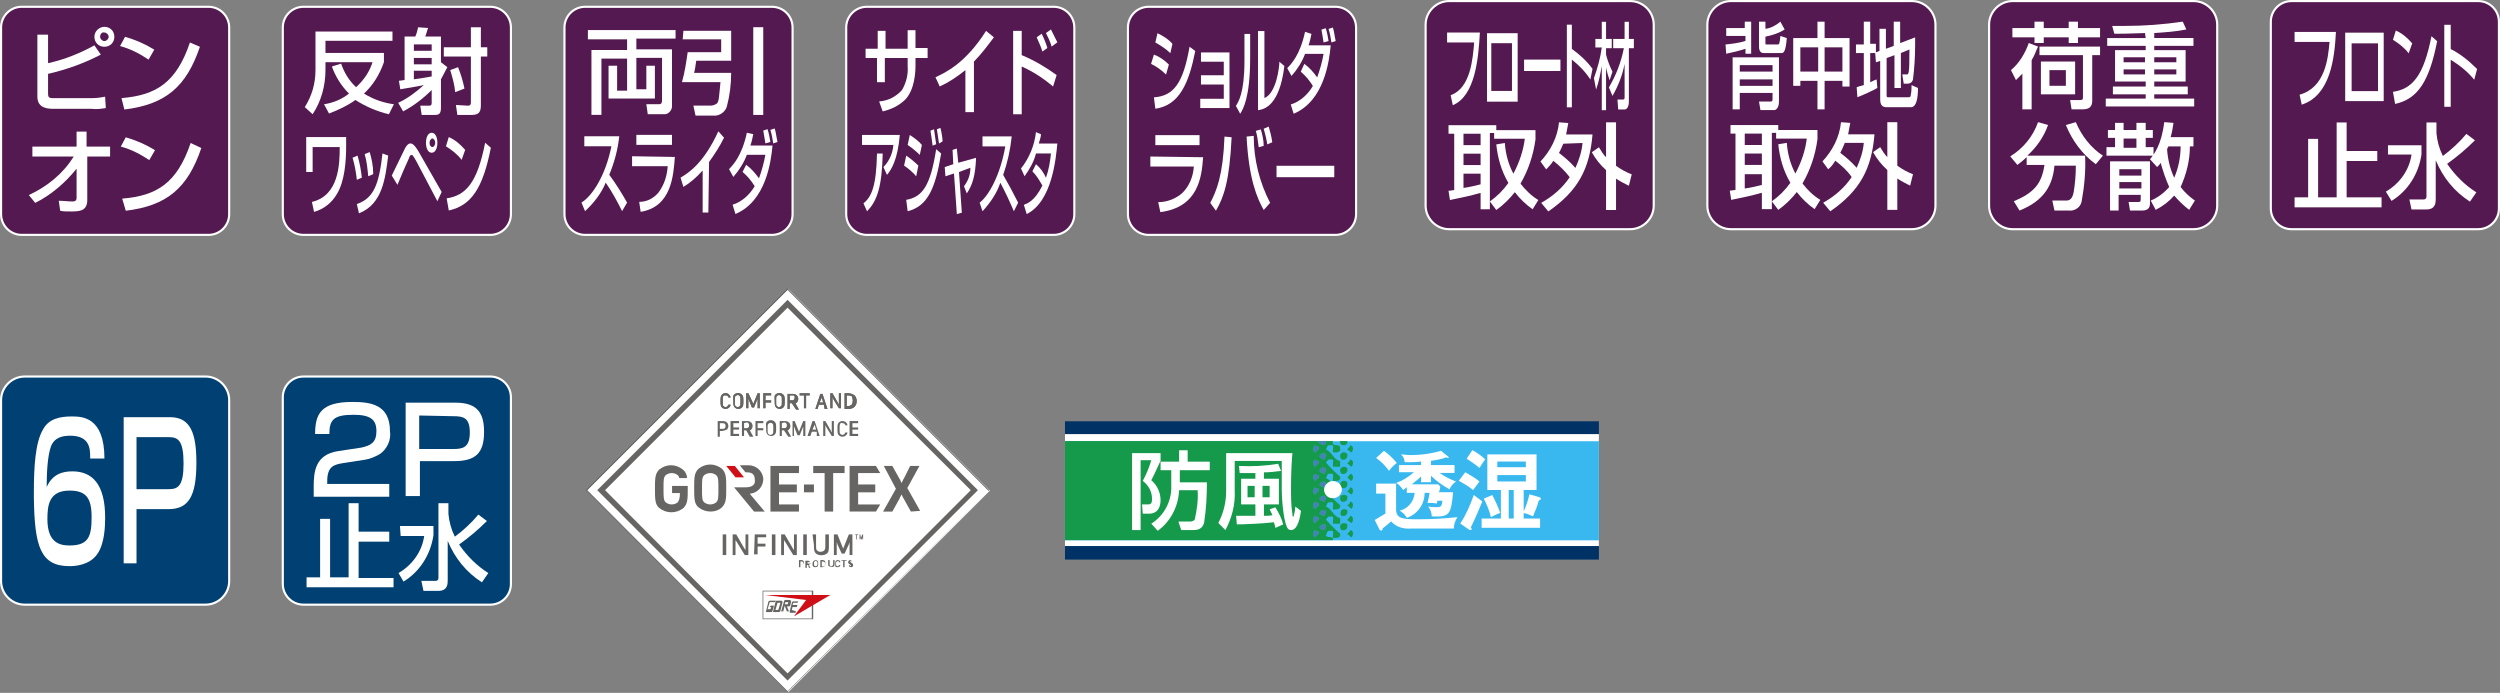 <?xml version="1.0" encoding="utf-8"?>
<!-- Generator: Adobe Illustrator 26.0.2, SVG Export Plug-In . SVG Version: 6.00 Build 0)  -->
<svg version="1.1" id="レイヤー_1" xmlns="http://www.w3.org/2000/svg" xmlns:xlink="http://www.w3.org/1999/xlink" x="0px"
	 y="0px" viewBox="0 0 350.7 97.2" style="enable-background:new 0 0 350.7 97.2;" xml:space="preserve">
<rect x="0" y="0" width="350.7" height="97.2" fill="#808080" stroke="none"/>
<style type="text/css">
	.st0{fill:#541951;stroke:#FFFFFF;stroke-width:0.3;}
	.st1{fill:#FFFFFF;}
	.st2{clip-path:url(#SVGID_00000169517046007360014880000015901770224214999987_);}
	.st3{fill:#666563;}
	.st4{fill:#D00E15;}
	.st5{fill:#004072;stroke:#FFFFFF;stroke-width:0.3;}
	.st6{fill:#003265;}
	.st7{fill:#38B8EF;}
	.st8{fill-rule:evenodd;clip-rule:evenodd;fill:#4980BA;}
	.st9{fill-rule:evenodd;clip-rule:evenodd;fill:#159A4B;}
</style>
<g id="グループ_2763" transform="translate(-99.85 -5129.827)">
	<g id="グループ_1999" transform="translate(-1383.552 4534.198)">
		<g id="グループ_2026" transform="translate(1483.552 595.779)">
			<g id="グループ_2001" transform="translate(0 0.801)">
				<path id="パス_502" class="st0" d="M32,29.1c0,1.6-1.3,2.9-2.9,2.9H2.9C1.3,32,0,30.7,0,29.1V2.9C0,1.3,1.3,0,2.9,0h26.2
					C30.7,0,32,1.3,32,2.9V29.1z"/>
				<g id="グループ_2000" transform="translate(3.893 2.811)">
					<g id="グループ_1999-2">
						<path id="パス_503" class="st1" d="M2.7,1.1v4C5,4.6,7.2,3.7,9.2,2.6l0.9,1.3C7.8,5.1,5.3,6,2.7,6.6v2.8
							c0,0.4,0.1,0.6,0.6,0.6H9c0.6,0,1.2-0.1,1.7-0.2l0.1,1.6c-0.7,0.1-1.3,0.2-2,0.1H3.5c-0.7,0-2.3,0-2.3-1.7V1.1L2.7,1.1z
							 M12,1.4c0,0.8-0.6,1.4-1.4,1.4c-0.8,0-1.4-0.6-1.4-1.4S9.9,0,10.6,0c0,0,0,0,0,0C11.4,0,12,0.6,12,1.4C12,1.3,12,1.4,12,1.4
							L12,1.4z M10,1.4C10,1.7,10.3,2,10.6,2c0,0,0,0,0,0c0.3,0,0.6-0.3,0.6-0.6c0,0,0,0,0,0c0-0.3-0.3-0.6-0.6-0.6
							C10.3,0.7,10,1,10,1.4L10,1.4z"/>
						<path id="パス_504" class="st1" d="M16.8,4.6c-1.2-0.8-2.5-1.5-4-1.9l0.7-1.3c1.4,0.4,2.8,1,4.1,1.8L16.8,4.6z M13,10
							c4.9-0.4,7.7-2.2,9.6-7.8L24,2.8c-1.9,5.6-4.8,8.1-10.6,8.8L13,10z"/>
						<path id="パス_505" class="st1" d="M0,23.6c2.6-1.2,4.8-3,6.3-5.4H0.5v-1.4h6.2v-2.1h1.4v2.1h3.3v1.4H8.2v6.1
							c0,1.6-1.2,1.6-2.3,1.6c-0.7,0-1.1,0-1.5-0.1l-0.2-1.4c0.6,0,1.3,0.1,1.9,0.1c0.2,0,0.6,0,0.6-0.5v-4.1
							c-1.6,2-3.6,3.7-5.8,4.8L0,23.6z"/>
						<path id="パス_506" class="st1" d="M16.9,18.7c-1.2-0.8-2.5-1.5-4-1.9l0.7-1.3c1.4,0.4,2.8,1,4.1,1.8L16.9,18.7z M13.1,24.1
							c4.9-0.4,7.7-2.2,9.6-7.8l1.5,0.7c-1.9,5.6-4.8,8.1-10.6,8.8L13.1,24.1z"/>
					</g>
				</g>
			</g>
			<g id="グループ_2004" transform="translate(39.522 0.801)">
				<path id="パス_507" class="st0" d="M32,29.1c0,1.6-1.3,2.9-2.9,2.9H2.9C1.3,32,0,30.7,0,29.1V2.9C0,1.3,1.3,0,2.9,0h26.2
					C30.7,0,32,1.3,32,2.9V29.1z"/>
				<g id="グループ_2003" transform="translate(3.084 2.875)">
					<g id="グループ_2002">
						<path id="パス_508" class="st1" d="M5.1,5.1c0.4,1.2,1.1,2.4,2.1,3.3c1.1-1,1.9-2.2,2.3-3.5H2.9V6c0,2.2-0.6,4.4-1.8,6.2
							L0,11.2C1,9.6,1.5,7.9,1.5,6V0.6h10.8v1.3H2.9v1.7h8.2v1.3c-0.6,1.7-1.5,3.2-2.8,4.4c1.3,0.8,2.7,1.3,4.2,1.5l-0.7,1.4
							c-1.7-0.4-3.3-1.1-4.7-2C6,11,4.7,11.6,3.4,12.1l-0.7-1.3c1.3-0.2,2.5-0.7,3.5-1.5C5.1,8.2,4.3,6.9,3.8,5.5L5.1,5.1z"/>
						<path id="パス_509" class="st1" d="M13.1,10.6c1.3-0.6,2.5-1.5,3.6-2.5c-0.3,0.1-1.6,0.3-3.3,0.6l-0.2-1.2
							c0.3,0,0.6-0.1,0.8-0.1V1.3h1.5c0.2-0.4,0.3-0.9,0.4-1.3l1.4,0.1c-0.2,0.5-0.2,0.7-0.4,1.2h2.2v3.6L20,5.6
							c-0.3,0.6-0.6,1.1-0.9,1.7v4c0,1-0.4,1-1.1,1h-1.6L16.2,11h1.2c0.2,0,0.4,0,0.4-0.4V8.8c-1.2,1.2-2.5,2.2-4,3L13.1,10.6z
							 M15.3,2.4v0.9h2.5V2.4H15.3z M15.3,4.3v0.9h2.5V4.3L15.3,4.3z M17.8,6.1h-2.5v1.2c0.8-0.1,1.4-0.2,2.5-0.4V6.1z M23.3,0h1.4
							v2.8h0.9v1.3h-0.9V11c0,1.2-0.6,1.3-1.5,1.3h-1.8l-0.2-1.4l1.7,0.1c0.4,0,0.4-0.3,0.4-0.5V4.1h-3.8V2.8h3.8L23.3,0z M21.5,5.6
							c0.4,1,0.7,2,0.9,3l-1.3,0.5C21,8,20.7,7,20.4,6L21.5,5.6z"/>
						<path id="パス_510" class="st1" d="M5.8,15.4l0,1.3c0,2.1-0.2,4.9-1.3,6.7c-0.7,1.2-1.8,2.1-3.2,2.5L1,24.5
							c3.8-0.9,3.9-5.3,3.9-7.7H1.1v3.5H0.2v-4.9L5.8,15.4z"/>
						<path id="パス_511" class="st1" d="M7.3,21.4c-0.1-1-0.3-2.1-0.6-3.1L7.4,18c0.3,1,0.5,2.1,0.6,3.1L7.3,21.4z M7.3,24.8
							c2.3-0.8,3.1-2.6,3.6-7.1l0.8,0.3c-0.4,3.2-0.8,6.8-4.1,8.1L7.3,24.8z M8.9,20.9c-0.1-1-0.2-2.1-0.5-3.1l0.7-0.3
							c0.3,1,0.5,2,0.5,3.1L8.9,20.9z"/>
						<path id="パス_512" class="st1" d="M12.2,20.8c1.6-3.3,1.8-3.7,1.9-3.9c0.2-0.3,0.4-0.6,0.7-0.6c0.2,0,0.5,0,1.2,1.2
							l3.2,5.6l-0.6,1.3l-3-5.7c-0.1-0.1-0.4-0.8-0.6-0.8c-0.2,0-0.3,0.2-0.4,0.5c-0.2,0.4-1.2,2.7-1.6,3.7L12.2,20.8z M18.6,16.2
							c0,0.8-0.3,1.4-0.8,1.4s-0.8-0.6-0.8-1.4c0-0.8,0.3-1.4,0.8-1.4S18.6,15.4,18.6,16.2L18.6,16.2z M17.5,16.2
							c0,0.4,0.2,0.6,0.4,0.6s0.4-0.3,0.4-0.6c0-0.3-0.2-0.6-0.4-0.6S17.5,15.9,17.5,16.2L17.5,16.2z"/>
						<path id="パス_513" class="st1" d="M22,18.6c-0.6-0.8-1.4-1.4-2.2-1.9l0.4-1.3c0.9,0.4,1.6,1,2.3,1.8L22,18.6z M19.9,24
							c2.7-0.4,4.3-2.2,5.4-7.8l0.8,0.7c-1.1,5.6-2.7,8.1-5.9,8.8L19.9,24z"/>
					</g>
				</g>
			</g>
			<g id="グループ_2007" transform="translate(79.033 0.801)">
				<path id="パス_514" class="st0" d="M32,29.1c0,1.6-1.3,2.9-2.9,2.9H2.9C1.3,32,0,30.7,0,29.1V2.9C0,1.3,1.3,0,2.9,0h26.2
					C30.7,0,32,1.3,32,2.9V29.1z"/>
				<g id="グループ_2006" transform="translate(2.385 2.867)">
					<g id="グループ_2005">
						<path id="パス_515" class="st1" d="M0.9,0.4h12.3v1.2H7.7v1.5h5v8c0,0.5-0.4,1-0.9,1.1c-0.1,0-0.1,0-0.2,0H9.3l-0.2-1.4h1.8
							c0.3,0,0.4-0.2,0.4-0.5v-6H7.7v4.4h1.4V5.4h1.2V10H3.8V5.4h1.2v3.5h1.4V4.4H2.8v7.9H1.4V3.2h5V1.7H0.9L0.9,0.4z"/>
						<path id="パス_516" class="st1" d="M14.3,0.5H21v4.2h-4.9c-0.1,0.7-0.2,1.4-0.3,1.7H21c0,1.6-0.2,3.2-0.6,4.7
							c-0.2,0.8-1.1,1.4-1.9,1.3H16l-0.3-1.4h2.4c0.3,0,0.6-0.1,0.9-0.3c0.3-0.3,0.3-1,0.5-3h-5.4c0.4-1.4,0.6-2.8,0.8-4.2h4.7V1.7
							h-5.4L14.3,0.5z M24.1,0h1.4v12.3h-1.4V0z"/>
						<path id="パス_517" class="st1" d="M0,24.6c1.6-1,3.4-3.9,4.2-7.9H0.4v-1.4h4.9c-0.2,1.9-0.7,3.7-1.4,5.4
							c0.9,1.2,1.7,2.5,2.5,3.9l-0.7,1.2c-0.7-1.4-1.4-2.7-2.3-4c-0.6,1.5-1.7,2.9-2.9,4L0,24.6z"/>
						<path id="パス_518" class="st1" d="M13.1,18.2c-0.2,2.7-0.5,7-4.8,7.7l-0.2-1.4c1.1,0,2-0.5,2.7-1.3
							c0.8-1.1,1.2-2.3,1.3-3.7h-5v-1.4L13.1,18.2z M12.7,15.1v1.4h-5v-1.4L12.7,15.1z"/>
						<path id="パス_519" class="st1" d="M17.8,26H17v-5.9c-0.8,0.9-1.7,1.7-2.7,2.3l-0.4-1.3c1-0.6,3.2-1.9,5.3-6.5l0.8,0.9
							c-0.6,1.2-1.3,2.3-2.1,3.4L17.8,26z"/>
						<path id="パス_520" class="st1" d="M23.1,19.3c0.7,0.5,1.3,1.2,1.8,1.9c0.4-1.1,0.7-2.2,0.9-3.3h-2.6
							c-0.4,1.1-1.1,2.2-1.9,3.1l-0.6-1.1c0.5-0.5,1.8-1.8,2.5-5.1l0.9,0.2c-0.1,0.5-0.2,1-0.4,1.6h3.1c-0.2,2.2-0.9,7.8-5.2,9.6
							l-0.4-1.3c1.3-0.4,2.4-1.4,3.1-2.6c-0.5-0.8-1-1.4-1.7-2L23.1,19.3z M25.8,16.3c-0.1-0.5-0.1-0.8-0.3-1.8l0.6-0.2
							c0.2,0.6,0.3,1.2,0.4,1.8L25.8,16.3z M26.9,16.3c-0.1-0.6-0.2-1.3-0.4-1.9l0.6-0.2c0.2,0.6,0.2,1,0.4,1.9L26.9,16.3z"/>
					</g>
				</g>
			</g>
			<g id="グループ_2010" transform="translate(318.399 0)">
				<path id="パス_521" class="st0" d="M32,29.1c0,1.6-1.3,2.9-2.9,2.9H2.9C1.3,32,0,30.7,0,29.1V2.9C0,1.3,1.3,0,2.9,0h26.2
					C30.7,0,32,1.3,32,2.9L32,29.1z"/>
				<g id="グループ_2009" transform="translate(3.336 3.332)">
					<g id="グループ_2008">
						<path id="パス_522" class="st1" d="M5.8,1C5.6,4.8,5,9.9,1,11.2L0.7,9.8c3.6-1,4-5.1,4.2-7.4H0V1L5.8,1z"/>
						<path id="パス_523" class="st1" d="M12.5,1.1v9.6H7.1V1.1L12.5,1.1z M11.6,2.6H8v6.7h3.7V2.6z"/>
						<path id="パス_524" class="st1" d="M16,4c-0.6-0.8-1.4-1.4-2.2-1.9l0.4-1.3c0.9,0.4,1.6,1,2.3,1.8L16,4z M13.8,9.4
							c2.7-0.4,4.3-2.2,5.4-7.8L20,2.3c-1.1,5.6-2.7,8.1-5.9,8.8L13.8,9.4z"/>
						<path id="パス_525" class="st1" d="M21.9,0v3.4c1.4,0.7,2.6,1.7,3.7,2.8l-0.4,1.5c-0.9-1.1-2-2-3.3-2.8v6.6H21V0H21.9z"/>
						<path id="パス_526" class="st1" d="M7.3,13.7v4h4.3v1.4H7.3v5.1h4.9v1.4H0v-1.4h1.9V16h1.4v8.2h2.6V13.7H7.3z"/>
						<path id="パス_527" class="st1" d="M13.1,16.9h4.7v1.3c-0.4,2.7-1.9,5.1-4.2,6.5l-0.8-1.3c1.9-1.1,3.3-3,3.6-5.2h-3.3
							L13.1,16.9z M19.9,15.2c0.1,1.1,0.4,2.2,0.9,3.2c1.2-0.9,2.3-1.9,3.3-3.1l1.2,0.9c-1.2,1.2-2.5,2.3-3.9,3.3
							c1.1,1.6,2.5,3,4.1,4l-0.9,1.3c-2.2-1.4-3.8-3.4-4.8-5.8v5.4c0,0.5,0,1.5-1.3,1.5h-2.1l-0.3-1.4h2c0.2,0,0.4-0.1,0.4-0.4V13.7
							h1.4L19.9,15.2z"/>
					</g>
				</g>
			</g>
			<g id="グループ_2013" transform="translate(118.556 0.801)">
				<path id="パス_528" class="st0" d="M32,29.1c0,1.6-1.3,2.9-2.9,2.9H2.9C1.3,32,0,30.7,0,29.1V2.9C0,1.3,1.3,0,2.9,0h26.2
					C30.7,0,32,1.3,32,2.9V29.1z"/>
				<g id="グループ_2012" transform="translate(2.219 3.182)">
					<g id="グループ_2011">
						<path id="パス_529" class="st1" d="M6.4,0.1h1.1v2.5h1.7V4H7.5v1.1c0,0.8-0.1,3.3-1.4,4.7c-0.9,0.9-2,1.4-3.2,1.7l-0.5-1.4
							C3.7,10,4.8,9.4,5.6,8.5c0.6-1,0.9-2.2,0.8-3.4V4H3.2v3.4H2.1V4H0.5V2.7h1.7V0.2h1.1v2.5h3.1V0.1z"/>
						<path id="パス_530" class="st1" d="M15.7,11.6h-1.2V5.7c-1.1,0.9-2.3,1.7-3.6,2.3l-0.6-1.3c1.3-0.6,4.2-1.9,7.1-6.5l1.1,0.9
							c-0.9,1.2-1.8,2.4-2.8,3.4L15.7,11.6z"/>
						<path id="パス_531" class="st1" d="M22.4,0.2v3.4c1.7,0.7,3.4,1.7,4.9,2.8l-0.5,1.6c-1.3-1.1-2.8-2.1-4.4-2.8v6.7h-1.2V0.2
							H22.4z M25.3,3.1c-0.2-0.7-0.5-1.3-0.8-2l0.7-0.5c0.3,0.6,0.6,1.3,0.8,2L25.3,3.1z M26.6,2.4c-0.2-0.7-0.5-1.3-0.8-1.9L26.5,0
							c0.3,0.6,0.6,1.2,0.9,1.8L26.6,2.4z"/>
						<path id="パス_532" class="st1" d="M5.3,14.8c-0.3,3.5-1.2,4.9-1.8,5.6L3,19.3c0.8-0.8,1.3-1.9,1.4-3.1H0v-1.4L5.3,14.8z
							 M0.2,24.4c1.1-0.9,1.8-2.3,1.9-7l0.8,0c-0.1,4.7-0.8,6.7-2.2,8.1L0.2,24.4z"/>
						<path id="パス_533" class="st1" d="M7.6,20.6c-0.5-0.6-1.1-1.1-1.7-1.5l0.3-1.4c0.6,0.4,1.2,0.9,1.7,1.4L7.6,20.6z
							 M6.2,23.9c2.3-0.4,3.4-2,4.2-7.1l0.7,0.6c-0.8,4.9-1.9,7.4-4.7,8.1L6.2,23.9z M8.1,17.6c-0.5-0.5-1.1-1-1.7-1.4l0.3-1.4
							c0.6,0.4,1.2,0.8,1.7,1.4L8.1,17.6z M9.9,16.3c-0.1-0.9-0.2-1.4-0.3-2.1l0.5-0.2c0.1,0.7,0.2,1.4,0.3,2.1L9.9,16.3z M10.8,16
							c-0.1-0.7-0.2-1.3-0.3-2l0.5-0.2c0.2,0.8,0.3,1.6,0.3,1.9L10.8,16z"/>
						<path id="パス_534" class="st1" d="M12.7,16.9l0.6-0.2l0.2,2L16,18c-0.1,2.5-0.5,3.8-1.3,5L14.3,22c0.6-0.8,0.9-1.6,0.9-2.6
							L13.6,20l0.4,5.7l-0.7,0.2l-0.4-5.7l-1.2,0.4l-0.1-1.3l1.2-0.4L12.7,16.9z"/>
						<path id="パス_535" class="st1" d="M16.5,24.3c1.3-1,2.9-3.9,3.6-7.9h-3.2V15H21c-0.2,1.9-0.6,3.7-1.2,5.4
							c0.7,1.2,1.4,2.5,2.1,3.9l-0.6,1.2c-0.6-1.4-1.2-2.7-1.9-4c-0.5,1.5-1.4,2.8-2.5,4L16.5,24.3z"/>
						<path id="パス_536" class="st1" d="M24.4,18.9c0.6,0.5,1.1,1.2,1.4,1.9c0.4-1.1,0.6-2.3,0.7-3.4h-2.1
							c-0.3,1.2-0.9,2.2-1.6,3.2l-0.5-1.1c1.2-1.5,1.9-3.3,2.1-5.1l0.7,0.3C25.1,15,25,15.3,24.8,16h2.6c-0.2,2-0.7,8.1-4.3,9.9
							l-0.4-1.3c0.5-0.2,1.5-0.5,2.6-2.7c-0.4-0.7-0.8-1.4-1.4-2L24.4,18.9z"/>
					</g>
				</g>
			</g>
			<g id="グループ_2016" transform="translate(158.079 0.801)">
				<path id="パス_537" class="st0" d="M32,29.1c0,1.6-1.3,2.9-2.9,2.9H2.9C1.3,32,0,30.7,0,29.1V2.9C0,1.3,1.3,0,2.9,0h26.2
					C30.7,0,32,1.3,32,2.9V29.1z"/>
				<g id="グループ_2015" transform="translate(3.143 2.906)">
					<g id="グループ_2014">
						<path id="パス_538" class="st1" d="M2.2,6.6C1.6,6,0.9,5.5,0.1,5.1l0.4-1.3c0.8,0.3,1.5,0.8,2.1,1.4L2.2,6.6z M0.5,9.8
							c2.8-0.2,4.1-2,5-7.1l0.8,0.6c-0.9,4.5-2.2,7.6-5.6,8.1L0.5,9.8z M2.8,3.6C2.2,3,1.4,2.5,0.7,2.1L1,0.8
							c0.8,0.4,1.5,0.8,2.1,1.5L2.8,3.6z"/>
						<path id="パス_539" class="st1" d="M11.1,3.5v7.8H7V10h3.3V8H7.1V6.7h3.2V4.8H7.1V3.5L11.1,3.5z"/>
						<path id="パス_540" class="st1" d="M14,4.3c0,5.5-1,7.2-1.4,7.8l-0.6-1.1c0.3-0.5,1.2-1.7,1.2-6.3V0.9H14L14,4.3z M16,9.9
							c1.7-0.7,2.1-4.4,2.1-5.1l0.7,0.6c-0.7,5.8-3,6.1-3.7,6.2V0.5H16L16,9.9z"/>
						<path id="パス_541" class="st1" d="M21.6,5.1c0.7,0.5,1.3,1.2,1.8,1.9c0.4-1.1,0.7-2.2,0.9-3.3h-2.6
							c-0.4,1.1-1.1,2.2-1.9,3.1l-0.6-1.1c0.5-0.5,1.8-1.8,2.5-5.1l0.9,0.3c-0.1,0.5-0.2,1-0.4,1.6h3.1c-0.2,2.2-0.9,7.8-5.2,9.6
							l-0.4-1.3c1.3-0.4,2.4-1.4,3.1-2.6c-0.5-0.8-1-1.4-1.7-2L21.6,5.1z M24.3,2.1c-0.1-0.5-0.1-0.8-0.3-1.8l0.6-0.2
							c0.2,0.6,0.3,1.2,0.4,1.8L24.3,2.1z M25.4,2.1c-0.1-0.6-0.2-1.3-0.4-1.9L25.6,0c0.2,0.6,0.2,1,0.4,1.9L25.4,2.1z"/>
						<path id="パス_542" class="st1" d="M7.4,18.2c-0.2,2.7-0.6,7-6,7.7l-0.3-1.4c1.3,0,2.5-0.5,3.4-1.3c1-1,1.5-2.3,1.6-3.7H0
							v-1.4L7.4,18.2z M6.9,15.1v1.4H0.7v-1.4H6.9z"/>
						<path id="パス_543" class="st1" d="M8.4,24.6c0.9-1.7,1.8-3.9,2-9.3l1,0.1c-0.3,6.2-1.1,8.4-2.2,10.3L8.4,24.6z M14.5,15.2
							c0,3.3,0.8,6.5,2.3,9.4l-0.9,1c-0.9-1.6-2.1-4.3-2.4-10.3L14.5,15.2z M15.2,16.8c-0.1-0.8-0.2-1.6-0.4-2.3l0.7-0.2
							c0.2,0.7,0.4,1.5,0.4,2.3L15.2,16.8z M16.4,16.4c-0.1-0.7-0.3-1.5-0.5-2.2l0.7-0.3c0.2,0.7,0.4,1.4,0.5,2.2L16.4,16.4z"/>
						<path id="パス_544" class="st1" d="M25.8,19.4V21h-8.1v-1.6H25.8z"/>
					</g>
				</g>
			</g>
			<g id="グループ_2019" transform="translate(199.835)">
				<path id="長方形_201" class="st0" d="M3.3,0h25.4C30.5,0,32,1.5,32,3.3c0,0,0,0,0,0v25.4c0,1.8-1.5,3.3-3.3,3.3l0,0H3.3
					C1.5,32,0,30.5,0,28.7c0,0,0,0,0,0V3.3C0,1.5,1.5,0,3.3,0z"/>
				<g id="グループ_2018" transform="translate(3.013 2.909)">
					<g id="グループ_2017">
						<path id="パス_545" class="st1" d="M4.6,1.5c-0.2,3.8-0.7,8.9-3.8,10.2l-0.3-1.4c2.8-1,3.1-5.1,3.3-7.4H0V1.5H4.6z"/>
						<path id="パス_546" class="st1" d="M9.9,1.6v9.6H5.6V1.6H9.9z M9.1,3H6.2v6.7h2.9V3z"/>
						<path id="パス_547" class="st1" d="M15.9,5.3v1.6h-5.1V5.3H15.9z"/>
						<path id="パス_548" class="st1" d="M17.5,0.4v3.4c1.1,0.8,2.1,1.7,2.9,2.8l-0.3,1.5c-0.7-1.1-1.6-2-2.6-2.8V12h-0.7V0.4
							H17.5z"/>
						<path id="パス_549" class="st1" d="M20.6,7.9c0.5-1.4,0.9-2.8,1.1-4.3h-0.9V2.4h0.9V0h0.6v2.4h0.8v1.3h-0.8v0.9
							c0.2,0.8,0.5,1.6,0.9,2.4l-0.4,1.2c-0.2-0.6-0.4-1.2-0.5-1.8v6h-0.6V6.2c-0.2,1.1-0.4,2.2-0.8,3.3L20.6,7.9z M22.7,9.2
							c1-1.7,1.7-3.5,2.1-5.5h-1.5V2.4h1.6V0h0.6v2.4h0.7v1.3h-0.7v7.5c0,0.9-0.4,1.1-0.6,1.1h-0.9l-0.1-1.4h0.8
							c0.2,0,0.2-0.1,0.2-0.5V5.9c-0.3,1.6-0.9,3.1-1.7,4.5L22.7,9.2z"/>
						<path id="パス_550" class="st1" d="M8.1,17c0.1,1.5,0.5,3,1.2,4.3c0.8-1.5,1.4-3.2,1.6-4.9H6.6v-0.8H6v10.7H4.7V24
							c-1.4,0.4-2.8,0.7-4.3,1l-0.2-1.3c0.3,0,0.6-0.1,0.8-0.1v-7.9H0.2v-1.2h6.7v0.7h5.5v1.3c-0.3,2.2-1,4.3-2.1,6.2
							c0.7,0.9,1.5,1.7,2.5,2.3l-0.8,1.3c-1-0.7-1.8-1.5-2.5-2.4c-0.7,0.9-1.6,1.8-2.6,2.5L6,25.2c1-0.7,1.9-1.6,2.6-2.6
							c-1-1.7-1.5-3.5-1.7-5.4L8.1,17z M2.3,15.7v1.6h2.4v-1.6H2.3z M2.3,18.5v1.6h2.4v-1.6H2.3z M4.7,21.3H2.3v2
							c0.8-0.1,1.6-0.3,2.4-0.5V21.3z"/>
						<path id="パス_551" class="st1" d="M13.1,19.6c1.4-1.5,2.4-3.4,2.6-5.5l1.3,0.1c-0.1,0.5-0.2,1-0.3,1.6h3.7
							c-0.4,4.8-2,7.9-6.2,10.8l-1-1.2c1.6-0.9,3-2.1,4-3.6c-0.6-0.8-1.4-1.6-2.3-2.3c-0.3,0.5-0.7,0.9-1,1.2L13.1,19.6z M16.3,17.1
							c-0.2,0.5-0.4,0.9-0.6,1.3c0.8,0.6,1.6,1.3,2.3,2.1c0.5-1.1,0.9-2.3,1-3.5L16.3,17.1z M21.3,17.6c0.3,0.5,0.6,1,1,1.4v-4.9
							h1.4v6.1c0.7,0.5,1.4,0.9,2.2,1.2L25.5,23c-0.6-0.3-1.2-0.6-1.8-1v4.4h-1.4v-5.6c-0.8-0.7-1.5-1.6-2-2.5L21.3,17.6z"/>
					</g>
				</g>
			</g>
			<g id="グループ_2022" transform="translate(239.356)">
				<path id="長方形_202" class="st0" d="M3.3,0h25.4C30.5,0,32,1.5,32,3.3c0,0,0,0,0,0v25.4c0,1.8-1.5,3.3-3.3,3.3l0,0H3.3
					C1.5,32,0,30.5,0,28.7c0,0,0,0,0,0V3.3C0,1.5,1.5,0,3.3,0z"/>
				<g id="グループ_2021" transform="translate(2.548 2.891)">
					<g id="グループ_2020">
						<path id="パス_552" class="st1" d="M0.1,0.9h2.6V0h0.9v4.5H2.8V3.8C1.9,4.1,1,4.3,0.1,4.5L0,3.2C0.9,3.1,1.9,3,2.8,2.7V2
							H0.1L0.1,0.9z M1,5h6.5v6.2c0,1.1-0.6,1.2-0.6,1.2h-2l-0.2-1.2h1.7c0.1,0,0.2-0.1,0.2-0.3V10H2v2.3H1L1,5z M2,7h4.6V6.1H2V7z
							 M2,9h4.6V8.1H2V9z M8.6,2.3c-0.1,1-0.2,2.1-0.7,2.1H5.4c-0.2,0-0.7,0-0.7-0.9V0h0.9v1c0.8-0.1,1.5-0.5,2.1-1l0.6,1.1
							c-0.8,0.5-1.7,0.8-2.7,1V3c0,0.1,0,0.2,0.1,0.2h1.6c0.2,0,0.3,0,0.4-1.2L8.6,2.3z"/>
						<path id="パス_553" class="st1" d="M13.9,0v2.3h3.5v6.8h-1V8.3h-2.5v4h-1v-4h-2.4v0.7h-1V2.3h3.4V0H13.9z M10.5,3.6V7H13
							V3.6H10.5z M13.9,3.6V7h2.5V3.6H13.9z"/>
						<path id="パス_554" class="st1" d="M21,4.4h-0.7v4.1c0.4-0.2,0.6-0.3,0.9-0.4l0.1,1.2c-0.9,0.5-1.8,0.9-2.8,1.3l-0.1-1.4
							C18.6,9.1,19,9,19.4,8.9V4.4h-1.1V3.2h1.1V0h0.9v3.1h0.8v1.2l0.5-0.2V1h0.9v2.8l1.1-0.4V0h0.9v3l2.1-0.8c0,0.4,0,0.6,0,1.1
							c0,1.6-0.1,3.2-0.3,4.8c-0.1,0.4-0.4,0.6-0.8,0.6H25l-0.2-1.3h0.6c0.3,0,0.4,0,0.4-3.5l-1.2,0.5v4.9h-0.9V4.7l-1.1,0.4v5.3
							c0,0.2,0.1,0.2,0.3,0.2h2.8c0.2,0,0.3-0.1,0.3-0.4c0.1-0.3,0.1-1.3,0.1-1.3L27,9.3c0,1.4-0.2,2.7-1,2.7h-3.4
							c-0.5,0-0.9-0.2-0.9-1.1V5.5l-0.6,0.2L21,4.4L21,4.4z"/>
						<path id="パス_555" class="st1" d="M8.6,17c0.1,1.5,0.5,3,1.2,4.3c0.8-1.5,1.4-3.2,1.6-4.9H7.1v-0.8H6.5v10.7H5.1V24
							c-1.4,0.4-2.8,0.7-4.3,1l-0.2-1.3c0.3,0,0.6-0.1,0.8-0.1v-7.9H0.7v-1.2h6.7v0.7h5.5v1.3c-0.3,2.2-1,4.3-2.1,6.2
							c0.7,0.9,1.5,1.7,2.5,2.3l-0.8,1.3c-1-0.7-1.8-1.5-2.5-2.4c-0.7,0.9-1.6,1.8-2.6,2.5l-0.9-1.2c1-0.7,1.9-1.6,2.6-2.6
							c-1-1.7-1.5-3.5-1.7-5.4L8.6,17z M2.7,15.7v1.6h2.4v-1.6H2.7z M2.7,18.5v1.6h2.4v-1.6H2.7z M5.1,21.4H2.7v2
							c0.8-0.1,1.6-0.3,2.4-0.5V21.4z"/>
						<path id="パス_556" class="st1" d="M13.6,19.6c1.4-1.5,2.4-3.4,2.6-5.5l1.3,0.1c-0.1,0.5-0.2,1-0.3,1.6h3.7
							c-0.4,4.8-2,7.9-6.2,10.8l-1-1.2c1.6-0.9,3-2.1,4-3.6c-0.6-0.9-1.4-1.6-2.3-2.3c-0.3,0.5-0.6,0.9-1,1.2L13.6,19.6z M16.7,17.1
							c-0.2,0.5-0.4,0.9-0.6,1.3c0.8,0.6,1.6,1.3,2.3,2.1c0.5-1.1,0.9-2.3,1-3.5H16.7z M21.7,17.6c0.3,0.5,0.6,1,1,1.4v-4.9h1.4v6.1
							c0.7,0.5,1.4,0.9,2.2,1.2L25.9,23c-0.6-0.3-1.2-0.6-1.8-1v4.4h-1.4v-5.6c-0.8-0.7-1.5-1.6-2-2.5L21.7,17.6z"/>
					</g>
				</g>
			</g>
			<g id="グループ_2025" transform="translate(278.879)">
				<path id="長方形_203" class="st0" d="M3.3,0h25.4C30.5,0,32,1.5,32,3.3c0,0,0,0,0,0v25.4c0,1.8-1.5,3.3-3.3,3.3l0,0H3.3
					C1.5,32,0,30.5,0,28.7c0,0,0,0,0,0V3.3C0,1.5,1.5,0,3.3,0C3.3,0,3.3,0,3.3,0z"/>
				<g id="グループ_2024" transform="translate(2.969 2.886)">
					<g id="グループ_2023">
						<path id="パス_557" class="st1" d="M3.9,3.5C3.6,4.1,3.4,4.8,3,5.4v6.9H1.7v-5C1.4,7.6,1.1,7.9,0.8,8.2L0.1,6.8
							c1.2-1,2-2.4,2.5-3.8L3.9,3.5z M0.3,0.9h3.1V0h1.3v0.9h3.5V0h1.3v0.9h3.1v1.3H9.5V3H8.2V2.2H4.7V3H3.4V2.2H0.3V0.9z M12.6,3.5
							v1.2h-1.1v6.4c0,0.8-0.4,1.2-1.3,1.2H8.6L8.4,11h1.4c0.4,0,0.4-0.2,0.4-0.4V4.7H4.1V3.5L12.6,3.5z M9.1,5.6v4.6H4.3V5.6H9.1z
							 M5.5,6.8V9h2.3V6.8H5.5z"/>
						<path id="パス_558" class="st1" d="M18.9,1.6c-0.7,0-1.9,0.1-4.3,0.1l-0.3-1.1c0.7,0,1.1,0,1.8,0c2.7,0,5.4-0.2,8.1-0.6
							l0.5,1.1c-1.5,0.3-3,0.4-4.5,0.5v0.7h5.5v1.1h-5.5V4h4.4v4.4h-4.4v0.7h4.7v1.1h-4.7v0.6h5.6v1.1H13.4v-1.1h5.6v-0.6h-4.6V9.1
							h4.6V8.4h-4.3V4h4.3V3.4h-5.4V2.3h5.4L18.9,1.6z M15.9,5v0.7h3V5H15.9z M15.9,6.7v0.7h3V6.7H15.9z M20.2,5v0.7h3.1V5H20.2z
							 M20.2,6.7v0.7h3.1V6.7H20.2z"/>
						<path id="パス_559" class="st1" d="M2.3,19c-0.4,0.4-0.9,0.8-1.3,1.1L0,18.9c1.8-1.1,3.2-2.8,3.9-4.8l1.4,0.4
							c-0.6,1.7-1.6,3.1-2.9,4.3h8.1c0.1,2.2-0.1,4.3-0.5,6.5c-0.2,0.8-1,1.3-1.8,1.2h-2l-0.3-1.4h2c0.7,0,0.9-0.7,1-1.2
							c0.2-1.2,0.3-2.5,0.3-3.7h-3c-0.3,3.5-2.2,5.2-4.9,6.3l-0.8-1.3c2.8-1.2,3.9-2.4,4.3-5.1H2.3L2.3,19z M12,20
							c-1.9-1.4-3.3-3.3-4.2-5.5l1.4-0.4c0.8,1.9,2.1,3.6,3.8,4.7L12,20z"/>
						<path id="パス_560" class="st1" d="M14.7,14.2h1.2v1h1.8v-1h1.3v1h1v1.1h-1v1.3h1.1v1.2h-6.6v-1.2h1.2v-1.3h-1v-1.1h1
							L14.7,14.2z M14,19.6h5.6v5.9c0,0.4-0.1,1-1.1,1h-1.7l-0.2-1.2h1.3c0.3,0,0.4,0,0.4-0.4v-0.6h-3.1v2.2H14L14,19.6z M15.3,20.7
							v0.9h3.1v-0.9H15.3z M15.3,22.5v0.9h3.1v-0.9H15.3z M15.9,16.4v1.3h1.8v-1.3H15.9z M25.7,16.2v1.3h-0.5c0,2-0.5,3.9-1.3,5.7
							c0.6,0.8,1.3,1.4,2,1.9l-0.8,1.3c-0.8-0.6-1.5-1.3-2.1-2c-0.7,0.8-1.6,1.5-2.6,2l-0.7-1.3c1-0.4,1.9-1.1,2.6-1.9
							c-0.5-1.1-0.9-2.3-1.2-3.4c-0.1,0.2-0.3,0.4-0.5,0.6l-1-1.1c0.5-0.6,1.6-1.9,2-5.2l1.3,0.1c-0.1,0.7-0.2,1.3-0.4,2L25.7,16.2z
							 M22.2,17.5c-0.1,0.1-0.1,0.2-0.2,0.4c0.1,1.4,0.4,2.7,1,4c0.6-1.4,0.9-2.9,0.9-4.4L22.2,17.5z"/>
					</g>
				</g>
			</g>
		</g>
		<g id="グループ_2045" transform="translate(1483.552 636.092)">
			<g id="グループ_2029" transform="translate(82.028)">
				<g id="グループ_2028">
					<g>
						<defs>
							<rect id="SVGID_1_" x="0" y="0" width="56.7" height="56.7"/>
						</defs>
						<clipPath id="SVGID_00000093879823199753125450000012231616520771400853_">
							<use xlink:href="#SVGID_1_"  style="overflow:visible;"/>
						</clipPath>
						<g id="グループ_2027" style="clip-path:url(#SVGID_00000093879823199753125450000012231616520771400853_);">
							
								<rect id="長方形_204" x="8.4" y="8.4" transform="matrix(0.707 -0.707 0.707 0.707 -11.742 28.349)" class="st1" width="40" height="40"/>
							<path id="パス_561" class="st3" d="M28.3,0.2l28.2,28.2L28.3,56.5L0.2,28.3L28.3,0.2z M28.3,0L0,28.3l28.3,28.3l28.3-28.3
								L28.3,0z"/>
						</g>
					</g>
				</g>
				<path id="パス_562" class="st3" d="M28.3,55L1.6,28.3L28.3,1.6L55,28.3L28.3,55z M2.7,28.3L28.3,54L54,28.3L28.3,2.7L2.7,28.3
					z"/>
				<path id="パス_563" class="st3" d="M26,44.7h-0.2c0,0,0,0,0,0l0.1-0.2c0,0,0,0,0.1,0h0.4c0,0,0,0,0,0l-0.2,0.7
					c0,0.1-0.1,0.2-0.2,0.2h-0.6c-0.1,0-0.2,0-0.1-0.2l0.3-1.2c0-0.1,0.1-0.2,0.3-0.2h0.8c0,0,0,0,0,0L26.5,44c0,0,0,0,0,0h-0.7
					c0,0,0,0,0,0l-0.3,1c0,0,0,0,0,0c0,0,0,0,0,0h0.4c0,0,0,0,0,0L26,44.7C26,44.7,26,44.7,26,44.7"/>
				<path id="パス_564" class="st3" d="M26.4,45.4c-0.1,0-0.2,0-0.1-0.2l0.3-1.2c0-0.1,0.1-0.2,0.2-0.2h0.6c0.1,0,0.1,0.1,0.2,0.1
					c0,0,0,0,0,0.1l-0.3,1.2c0,0.1-0.1,0.2-0.2,0.2L26.4,45.4z M27,45.1C27,45.1,27,45.1,27,45.1l0.3-1c0,0,0,0,0,0c0,0,0,0,0,0
					h-0.4c0,0,0,0,0,0l-0.3,1c0,0,0,0,0,0c0,0,0,0,0,0H27z"/>
				<path id="パス_565" class="st3" d="M28.2,44.6l0.3,0.7c0,0,0,0,0,0h-0.3c0,0,0,0,0,0l-0.3-0.8c0,0,0,0,0,0l-0.2,0.8
					c0,0,0,0,0,0h-0.3c0,0,0,0,0,0l0.4-1.4c0-0.1,0.1-0.2,0.2-0.2h0.6c0.1,0,0.1,0.1,0.2,0.1c0,0,0,0,0,0.1l-0.1,0.5
					c0,0.1-0.1,0.2-0.2,0.2L28.2,44.6C28.2,44.6,28.2,44.6,28.2,44.6 M28.3,44.4C28.3,44.4,28.3,44.4,28.3,44.4l0.1-0.4c0,0,0,0,0,0
					c0,0,0,0,0,0H28c0,0,0,0,0,0l-0.1,0.3c0,0,0,0,0,0c0,0,0,0,0,0H28.3z"/>
				<path id="パス_566" class="st3" d="M28.9,45.1C28.9,45.1,28.8,45.1,28.9,45.1C28.8,45.1,28.8,45.1,28.9,45.1l0.1-0.4
					c0,0,0,0,0,0h0.6c0,0,0,0,0,0l0.1-0.3c0,0,0,0,0,0c0,0,0,0,0,0H29c0,0,0,0,0,0c0,0,0,0,0,0l0.1-0.3c0,0,0,0,0,0h0.6c0,0,0,0,0,0
					l0.1-0.2c0,0,0,0,0,0h-0.7c-0.1,0-0.2,0.1-0.2,0.2l-0.3,1.2c0,0.1,0,0.2,0.1,0.2h0.7c0,0,0,0,0,0l0.1-0.2c0,0,0,0,0,0L28.9,45.1
					z"/>
				<path id="パス_567" class="st3" d="M31.9,46.4h-7.1v-4h7.1V46.4z M31.7,42.5h-6.8v3.8h6.8V42.5z"/>
				<path id="パス_568" class="st4" d="M29.2,46l1.7-2.3L25.1,43h9.2L29.2,46z"/>
				<rect id="長方形_206" x="19.2" y="34.5" class="st3" width="0.5" height="2.9"/>
				<path id="パス_569" class="st3" d="M21.1,34.5l1.1,1.9c0.1,0.1,0.1,0.2,0.2,0.3h0c0-0.1,0-0.2,0-0.3v-1.9h0.4v2.9h-0.5
					l-1.1-1.8c-0.1-0.1-0.1-0.2-0.2-0.3h0c0,0.1,0,0.2,0,0.3v1.8h-0.4v-2.9H21.1z"/>
				<path id="パス_570" class="st3" d="M23.7,34.5h1.6v0.4h-1.2v0.9h1.1v0.4h-1.1v1.1h-0.5L23.7,34.5z"/>
				<rect id="長方形_207" x="26.1" y="34.5" class="st3" width="0.5" height="2.9"/>
				<path id="パス_571" class="st3" d="M27.9,34.5l1.1,1.9c0.1,0.1,0.1,0.2,0.2,0.3h0c0-0.1,0-0.2,0-0.3v-1.9h0.4v2.9h-0.5
					L28,35.6c-0.1-0.1-0.1-0.2-0.2-0.3h0c0,0.1,0,0.2,0,0.3v1.8h-0.4v-2.9H27.9z"/>
				<rect id="長方形_208" x="30.5" y="34.5" class="st3" width="0.5" height="2.9"/>
				<path id="パス_572" class="st3" d="M31.8,34.5h0.5v1.4c0,0.6,0,0.8,0.2,0.9c0.2,0.2,0.6,0.2,0.9,0c0.2-0.2,0.2-0.3,0.2-0.9
					v-1.4h0.5v1.5c0,0.6,0,1-0.3,1.2c-0.4,0.3-1.1,0.3-1.5,0c-0.3-0.3-0.3-0.6-0.3-1.2L31.8,34.5z"/>
				<path id="パス_573" class="st3" d="M36.1,36.5l0.8-2h0.5v2.9h-0.4v-1.5c0-0.1,0-0.3,0-0.3h0c0,0.1-0.1,0.2-0.1,0.3l-0.6,1.3
					h-0.4l-0.6-1.3c0-0.1-0.1-0.3-0.1-0.3h0c0,0.1,0,0.2,0,0.3v1.5h-0.4v-2.9h0.5L36.1,36.5z"/>
				<path id="パス_574" class="st3" d="M37.7,34.5h0.5v0.1H38v0.6h-0.1v-0.6L37.7,34.5L37.7,34.5z M38.6,35l0.2-0.5h0.1v0.7h-0.1
					v-0.3c0,0,0-0.1,0-0.1h0l0,0.1l-0.1,0.3h-0.1l-0.1-0.3l0-0.1h0c0,0,0,0.1,0,0.1v0.3h-0.1v-0.7h0.1L38.6,35z"/>
				<path id="パス_575" class="st3" d="M29.9,38.1c0,0,0.2,0,0.3,0c0.1,0,0.2,0,0.3,0.1c0.1,0.1,0.1,0.2,0.1,0.2
					c0,0.1,0,0.2-0.1,0.2c-0.1,0.1-0.2,0.1-0.3,0.1h-0.1v0.4h-0.2L29.9,38.1z M30.1,38.3v0.4h0.2c0.1,0,0.1,0,0.2-0.1
					c0,0,0-0.1,0-0.1c0,0,0-0.1,0-0.1c0,0-0.1-0.1-0.2-0.1L30.1,38.3z"/>
				<path id="パス_576" class="st3" d="M31.2,38.8h-0.2v0.4h-0.2v-1c0,0,0.2,0,0.3,0c0.1,0,0.2,0,0.3,0.1c0.1,0.1,0.1,0.1,0.1,0.2
					c0,0.1,0,0.2-0.1,0.2c0,0-0.1,0-0.1,0.1l0.2,0.4h-0.2L31.2,38.8z M31.1,38.3v0.3h0.2c0.1,0,0.1,0,0.2,0c0,0,0.1-0.1,0-0.1
					c0,0,0-0.1,0-0.1c0,0-0.1-0.1-0.2,0H31.1z"/>
				<path id="パス_577" class="st3" d="M32,38.2c0.1-0.1,0.4-0.1,0.5,0c0.1,0.1,0.1,0.2,0.1,0.4s0,0.3-0.1,0.4
					c-0.1,0.1-0.2,0.1-0.3,0.1c-0.1,0-0.2,0-0.3-0.1c-0.1-0.1-0.1-0.2-0.1-0.4S31.9,38.3,32,38.2 M32.1,38.3
					C32,38.4,32,38.4,32,38.6s0,0.3,0.1,0.3c0.1,0.1,0.2,0.1,0.3,0c0.1-0.1,0.1-0.1,0.1-0.3s0-0.3-0.1-0.3
					C32.3,38.2,32.2,38.2,32.1,38.3"/>
				<path id="パス_578" class="st3" d="M32.9,38.1c0,0,0.1,0,0.2,0c0.1,0,0.3,0,0.4,0.1c0.1,0.1,0.1,0.2,0.1,0.4
					c0,0.3-0.2,0.5-0.4,0.5c0,0-0.1,0-0.1,0h-0.2L32.9,38.1z M33.1,38.3V39h0.1c0.1,0,0.2,0,0.3-0.1c0.1-0.2,0.1-0.4,0-0.5
					C33.4,38.3,33.2,38.3,33.1,38.3L33.1,38.3"/>
				<path id="パス_579" class="st3" d="M34,38.1h0.2v0.5c0,0.2,0,0.3,0.1,0.3c0.1,0.1,0.2,0.1,0.3,0c0.1-0.1,0.1-0.1,0.1-0.3v-0.5
					h0.2v0.5c0,0.2,0,0.3-0.1,0.4c-0.2,0.1-0.4,0.1-0.5,0C34,39,34,38.9,34,38.6L34,38.1z"/>
				<path id="パス_580" class="st3" d="M35.2,38.3c-0.1,0.1-0.1,0.1-0.1,0.3s0,0.3,0.1,0.3c0.1,0.1,0.2,0.1,0.3,0c0,0,0-0.1,0-0.1
					h0.2c0,0.1,0,0.1-0.1,0.2c-0.1,0.1-0.2,0.1-0.3,0.1c-0.1,0-0.2,0-0.3-0.1C35,39,35,38.9,35,38.6s0-0.3,0.1-0.4
					c0.1-0.1,0.2-0.1,0.2-0.1c0.1,0,0.2,0,0.3,0.1c0.1,0,0.1,0.1,0.1,0.2h-0.2c0,0,0-0.1,0-0.1c0,0-0.1-0.1-0.1-0.1
					C35.3,38.3,35.2,38.3,35.2,38.3"/>
				<path id="パス_581" class="st3" d="M35.9,38.1h0.7v0.1h-0.3v0.9h-0.2v-0.9h-0.3L35.9,38.1z"/>
				<path id="パス_582" class="st3" d="M37.2,38.9c0-0.2-0.4-0.2-0.4-0.5c0-0.2,0.2-0.3,0.3-0.3c0.1,0,0.2,0.1,0.3,0.2l-0.1,0
					c0-0.1-0.1-0.1-0.1-0.1c0,0,0,0,0,0c-0.1,0-0.1,0-0.1,0.1c0,0,0,0,0,0c0,0.2,0.4,0.2,0.4,0.5c0,0.2-0.1,0.3-0.3,0.3c0,0,0,0,0,0
					c-0.2,0-0.3-0.1-0.3-0.3l0.1,0c0,0.1,0.1,0.2,0.2,0.1c0,0,0,0,0,0C37.1,39,37.2,39,37.2,38.9"/>
				<path id="パス_583" class="st3" d="M19.3,15.1c-0.1,0.1-0.1,0.2-0.1,0.7s0,0.6,0.1,0.7c0.2,0.2,0.4,0.2,0.6,0
					c0-0.1,0.1-0.1,0.1-0.2h0.3c0,0.2-0.1,0.3-0.2,0.4c-0.1,0.1-0.3,0.2-0.5,0.2c-0.2,0-0.4-0.1-0.5-0.2c-0.2-0.2-0.2-0.4-0.2-0.9
					s0-0.7,0.2-0.9c0.3-0.3,0.7-0.3,1,0c0.1,0.1,0.2,0.2,0.2,0.4h-0.3c0-0.1,0-0.1-0.1-0.2C19.8,15,19.7,15,19.6,15
					C19.5,15,19.3,15,19.3,15.1"/>
				<path id="パス_584" class="st3" d="M20.8,14.9c0.3-0.3,0.8-0.3,1.1,0c0.2,0.2,0.2,0.4,0.2,0.9s0,0.7-0.2,0.9
					c-0.1,0.1-0.3,0.2-0.5,0.2c-0.2,0-0.4-0.1-0.5-0.2c-0.2-0.2-0.2-0.4-0.2-0.9S20.6,15.1,20.8,14.9 M21,15.1
					c-0.1,0.1-0.1,0.2-0.1,0.7s0,0.6,0.1,0.7c0.2,0.2,0.4,0.2,0.6,0c0.1-0.1,0.1-0.2,0.1-0.7s0-0.6-0.1-0.7
					C21.5,14.9,21.2,14.9,21,15.1"/>
				<path id="パス_585" class="st3" d="M23.5,16.2l0.6-1.5h0.3v2.1h-0.3v-1.1c0-0.1,0-0.2,0-0.2h0c0,0-0.1,0.2-0.1,0.2l-0.4,1
					h-0.3l-0.4-1c0-0.1-0.1-0.2-0.1-0.2h0c0,0,0,0.2,0,0.2v1.1h-0.3v-2.1h0.3L23.5,16.2z"/>
				<path id="パス_586" class="st3" d="M24.9,14.7H26V15h-0.8v0.7H26V16h-0.8v0.8h-0.3V14.7z"/>
				<path id="パス_587" class="st3" d="M26.6,14.9c0.3-0.3,0.8-0.3,1.1,0c0.2,0.2,0.2,0.4,0.2,0.9s0,0.7-0.2,0.9
					c-0.1,0.1-0.3,0.2-0.5,0.2c-0.2,0-0.4-0.1-0.5-0.2c-0.2-0.2-0.2-0.4-0.2-0.9S26.4,15.1,26.6,14.9 M26.8,15.1
					c-0.1,0.1-0.1,0.2-0.1,0.7s0,0.6,0.1,0.7c0.2,0.2,0.4,0.2,0.6,0c0.1-0.1,0.1-0.2,0.1-0.7s0-0.6-0.1-0.7
					C27.2,14.9,27,14.9,26.8,15.1"/>
				<path id="パス_588" class="st3" d="M28.9,16.1h-0.3v0.8h-0.3v-2.1c0.1,0,0.4,0,0.6,0c0.2,0,0.5,0,0.7,0.2
					c0.1,0.1,0.2,0.3,0.2,0.5c0,0.2-0.1,0.4-0.2,0.5c-0.1,0.1-0.1,0.1-0.2,0.1l0.5,0.9h-0.4L28.9,16.1z M28.6,15v0.7h0.3
					c0.1,0,0.2,0,0.3-0.1c0.1-0.1,0.1-0.2,0.1-0.3c0-0.1,0-0.2-0.1-0.3C29.2,15,29,15,28.9,15L28.6,15z"/>
				<path id="パス_589" class="st3" d="M30,14.7h1.4V15h-0.5v1.8h-0.3V15H30V14.7z"/>
				<path id="パス_590" class="st3" d="M33.4,16.3h-0.7l-0.2,0.6h-0.3l0.7-2.1h0.3l0.7,2.1h-0.4L33.4,16.3z M32.8,16h0.5l-0.2-0.7
					c0-0.1,0-0.1,0-0.2h0c0,0.1,0,0.1,0,0.2L32.8,16z"/>
				<path id="パス_591" class="st3" d="M34.6,14.7l0.8,1.4c0,0.1,0.1,0.2,0.1,0.2h0c0,0,0-0.2,0-0.2v-1.4h0.3v2.1h-0.3l-0.8-1.3
					c0-0.1-0.1-0.2-0.1-0.2h0c0,0.1,0,0.2,0,0.2v1.3h-0.3v-2.1H34.6z"/>
				<path id="パス_592" class="st3" d="M36.3,14.7c0.1,0,0.3,0,0.5,0c0.3,0,0.6,0.1,0.9,0.3c0.2,0.2,0.3,0.5,0.3,0.8
					c0,0.3-0.1,0.6-0.3,0.8c-0.2,0.2-0.5,0.3-0.9,0.3c-0.2,0-0.4,0-0.5,0V14.7z M36.6,15v1.5c0.1,0,0.1,0,0.1,0c0.2,0,0.4,0,0.6-0.2
					c0.2-0.3,0.2-0.8,0-1.2C37.2,15.1,37,15,36.8,15C36.7,15,36.7,15,36.6,15"/>
				<path id="パス_593" class="st3" d="M19.3,15.1c-0.1,0.1-0.1,0.2-0.1,0.7s0,0.6,0.1,0.7c0.2,0.2,0.4,0.2,0.6,0
					c0-0.1,0.1-0.1,0.1-0.2h0.3c0,0.2-0.1,0.3-0.2,0.4c-0.1,0.1-0.3,0.2-0.5,0.2c-0.2,0-0.4-0.1-0.5-0.2c-0.2-0.2-0.2-0.4-0.2-0.9
					s0-0.7,0.2-0.9c0.3-0.3,0.7-0.3,1,0c0.1,0.1,0.2,0.2,0.2,0.4h-0.3c0-0.1,0-0.1-0.1-0.2C19.8,15,19.7,15,19.6,15
					C19.5,15,19.3,15,19.3,15.1"/>
				<path id="パス_594" class="st3" d="M20.8,14.9c0.3-0.3,0.8-0.3,1.1,0c0.2,0.2,0.2,0.4,0.2,0.9s0,0.7-0.2,0.9
					c-0.1,0.1-0.3,0.2-0.5,0.2c-0.2,0-0.4-0.1-0.5-0.2c-0.2-0.2-0.2-0.4-0.2-0.9S20.6,15.1,20.8,14.9 M21,15.1
					c-0.1,0.1-0.1,0.2-0.1,0.7s0,0.6,0.1,0.7c0.2,0.2,0.4,0.2,0.6,0c0.1-0.1,0.1-0.2,0.1-0.7s0-0.6-0.1-0.7
					C21.5,14.9,21.2,14.9,21,15.1"/>
				<path id="パス_595" class="st3" d="M23.5,16.2l0.6-1.5h0.3v2.1h-0.3v-1.1c0-0.1,0-0.2,0-0.2h0c0,0-0.1,0.2-0.1,0.2l-0.4,1
					h-0.3l-0.4-1c0-0.1-0.1-0.2-0.1-0.2h0c0,0,0,0.2,0,0.2v1.1h-0.3v-2.1h0.3L23.5,16.2z"/>
				<path id="パス_596" class="st3" d="M24.9,14.7H26V15h-0.8v0.7H26V16h-0.8v0.8h-0.3V14.7z"/>
				<path id="パス_597" class="st3" d="M26.6,14.9c0.3-0.3,0.8-0.3,1.1,0c0.2,0.2,0.2,0.4,0.2,0.9s0,0.7-0.2,0.9
					c-0.1,0.1-0.3,0.2-0.5,0.2c-0.2,0-0.4-0.1-0.5-0.2c-0.2-0.2-0.2-0.4-0.2-0.9S26.4,15.1,26.6,14.9 M26.8,15.1
					c-0.1,0.1-0.1,0.2-0.1,0.7s0,0.6,0.1,0.7c0.2,0.2,0.4,0.2,0.6,0c0.1-0.1,0.1-0.2,0.1-0.7s0-0.6-0.1-0.7
					C27.2,14.9,27,14.9,26.8,15.1"/>
				<path id="パス_598" class="st3" d="M28.9,16.1h-0.3v0.8h-0.3v-2.1c0.1,0,0.4,0,0.6,0c0.2,0,0.5,0,0.7,0.2
					c0.1,0.1,0.2,0.3,0.2,0.5c0,0.2-0.1,0.4-0.2,0.5c-0.1,0.1-0.1,0.1-0.2,0.1l0.5,0.9h-0.4L28.9,16.1z M28.6,15v0.7h0.3
					c0.1,0,0.2,0,0.3-0.1c0.1-0.1,0.1-0.2,0.1-0.3c0-0.1,0-0.2-0.1-0.3C29.2,15,29,15,28.9,15L28.6,15z"/>
				<path id="パス_599" class="st3" d="M30,14.7h1.4V15h-0.5v1.8h-0.3V15H30V14.7z"/>
				<path id="パス_600" class="st3" d="M33.4,16.3h-0.7l-0.2,0.6h-0.3l0.7-2.1h0.3l0.7,2.1h-0.4L33.4,16.3z M32.8,16h0.5l-0.2-0.7
					c0-0.1,0-0.1,0-0.2h0c0,0.1,0,0.1,0,0.2L32.8,16z"/>
				<path id="パス_601" class="st3" d="M34.6,14.7l0.8,1.4c0,0.1,0.1,0.2,0.1,0.2h0c0,0,0-0.2,0-0.2v-1.4h0.3v2.1h-0.3l-0.8-1.3
					c0-0.1-0.1-0.2-0.1-0.2h0c0,0.1,0,0.2,0,0.2v1.3h-0.3v-2.1H34.6z"/>
				<path id="パス_602" class="st3" d="M36.3,14.7c0.1,0,0.3,0,0.5,0c0.3,0,0.6,0.1,0.9,0.3c0.2,0.2,0.3,0.5,0.3,0.8
					c0,0.3-0.1,0.6-0.3,0.8c-0.2,0.2-0.5,0.3-0.9,0.3c-0.2,0-0.4,0-0.5,0V14.7z M36.6,15v1.5c0.1,0,0.1,0,0.1,0c0.2,0,0.4,0,0.6-0.2
					c0.2-0.3,0.2-0.8,0-1.2C37.2,15.1,37,15,36.8,15C36.7,15,36.7,15,36.6,15"/>
				<path id="パス_603" class="st3" d="M18.5,18.6c0.1,0,0.4,0,0.6,0c0.2,0,0.5,0,0.7,0.2c0.1,0.1,0.2,0.3,0.2,0.5
					c0,0.2-0.1,0.4-0.2,0.5C19.5,19.9,19.3,20,19,20h-0.2v0.8h-0.3V18.6z M18.8,18.9v0.8h0.3c0.1,0,0.3,0,0.4-0.1
					c0.1-0.1,0.1-0.2,0.1-0.3c0-0.1,0-0.2-0.1-0.3c-0.1-0.1-0.2-0.1-0.4-0.1L18.8,18.9z"/>
				<path id="パス_604" class="st3" d="M20.3,18.6h1.2v0.3h-0.8v0.6h0.8v0.3h-0.8v0.6h0.8v0.3h-1.2L20.3,18.6z"/>
				<path id="パス_605" class="st3" d="M22.5,19.9h-0.3v0.8h-0.3v-2.1c0.1,0,0.4,0,0.6,0c0.2,0,0.5,0,0.7,0.2
					c0.1,0.1,0.2,0.3,0.2,0.5c0,0.2-0.1,0.4-0.2,0.5c-0.1,0.1-0.1,0.1-0.2,0.1l0.5,0.9H23L22.5,19.9z M22.2,18.9v0.7h0.3
					c0.1,0,0.2,0,0.3-0.1c0.1-0.1,0.1-0.2,0.1-0.3c0-0.1,0-0.2-0.1-0.3c-0.1-0.1-0.2-0.1-0.3-0.1L22.2,18.9z"/>
				<path id="パス_606" class="st3" d="M23.7,18.6h1.2v0.3h-0.8v0.7h0.8v0.3h-0.8v0.8h-0.3V18.6z"/>
				<path id="パス_607" class="st3" d="M25.4,18.7c0.3-0.3,0.8-0.3,1.1,0c0.2,0.2,0.2,0.4,0.2,0.9s0,0.7-0.2,0.9
					c-0.1,0.1-0.3,0.2-0.5,0.2c-0.2,0-0.4-0.1-0.5-0.2c-0.2-0.2-0.2-0.4-0.2-0.9S25.2,18.9,25.4,18.7 M25.6,19
					c-0.1,0.1-0.1,0.2-0.1,0.7s0,0.6,0.1,0.7c0.2,0.2,0.4,0.2,0.6,0c0.1-0.1,0.1-0.2,0.1-0.7s0-0.6-0.1-0.7
					C26.1,18.8,25.8,18.8,25.6,19"/>
				<path id="パス_608" class="st3" d="M27.8,19.9h-0.3v0.8h-0.3v-2.1c0.1,0,0.4,0,0.6,0c0.2,0,0.5,0,0.7,0.2
					c0.1,0.1,0.2,0.3,0.2,0.5c0,0.2-0.1,0.4-0.2,0.5c-0.1,0.1-0.1,0.1-0.2,0.1l0.5,0.9h-0.4L27.8,19.9z M27.5,18.9v0.7h0.3
					c0.1,0,0.2,0,0.3-0.1c0.1-0.1,0.1-0.2,0.1-0.3c0-0.1,0-0.2-0.1-0.3c-0.1-0.1-0.2-0.1-0.3-0.1L27.5,18.9z"/>
				<path id="パス_609" class="st3" d="M29.9,20.1l0.6-1.5h0.3v2.1h-0.3v-1.1c0-0.1,0-0.2,0-0.2h0c0,0-0.1,0.2-0.1,0.2l-0.4,1
					h-0.3l-0.4-1c0-0.1-0.1-0.2-0.1-0.2h0c0,0,0,0.2,0,0.2v1.1H29v-2.1h0.3L29.9,20.1z"/>
				<path id="パス_610" class="st3" d="M32.4,20.1h-0.7l-0.2,0.6h-0.4l0.7-2.1h0.3l0.7,2.1h-0.4L32.4,20.1z M31.8,19.8h0.5
					l-0.2-0.7c0-0.1,0-0.1,0-0.2h0c0,0.1,0,0.1,0,0.2L31.8,19.8z"/>
				<path id="パス_611" class="st3" d="M33.6,18.6l0.8,1.4c0,0.1,0.1,0.2,0.1,0.2h0c0,0,0-0.2,0-0.2v-1.4h0.3v2.1h-0.3l-0.8-1.3
					c0-0.1-0.1-0.2-0.1-0.2h0c0,0.1,0,0.2,0,0.2v1.3h-0.3v-2.1H33.6z"/>
				<path id="パス_612" class="st3" d="M35.7,19c-0.1,0.1-0.1,0.2-0.1,0.7s0,0.6,0.1,0.7c0.2,0.2,0.4,0.2,0.6,0
					c0-0.1,0.1-0.1,0.1-0.2h0.3c0,0.2-0.1,0.3-0.2,0.4c-0.1,0.1-0.3,0.2-0.5,0.2c-0.2,0-0.4-0.1-0.5-0.2c-0.2-0.2-0.2-0.4-0.2-0.9
					s0-0.7,0.2-0.9c0.1-0.1,0.3-0.2,0.5-0.2c0.2,0,0.4,0.1,0.5,0.2c0.1,0.1,0.2,0.2,0.2,0.4h-0.3c0-0.1,0-0.1-0.1-0.2
					c-0.1-0.1-0.2-0.1-0.3-0.1C35.8,18.8,35.7,18.9,35.7,19"/>
				<path id="パス_613" class="st3" d="M37,18.6h1.2v0.3h-0.8v0.6h0.8v0.3h-0.8v0.6h0.8v0.3H37L37,18.6z"/>
				<path id="パス_614" class="st3" d="M14.3,27.7h-2.2v1h1.1c0,0.7-0.1,1-0.3,1.3c-0.5,0.4-1.2,0.4-1.7,0
					c-0.3-0.3-0.3-0.7-0.3-1.9s0-1.6,0.3-1.9c0.5-0.4,1.2-0.4,1.7,0c0.1,0.1,0.2,0.2,0.2,0.4h1.1c0-0.4-0.2-0.9-0.6-1.2
					c-1-0.8-2.3-0.8-3.3,0c-0.6,0.6-0.6,1.3-0.6,2.7s0,2.2,0.6,2.7c0.5,0.4,1.1,0.6,1.7,0.6c0.6,0,1.2-0.2,1.7-0.6
					c0.6-0.6,0.6-1.3,0.6-2.7C14.3,27.9,14.3,27.8,14.3,27.7"/>
				<path id="パス_615" class="st3" d="M18.3,30c-0.5,0.4-1.2,0.4-1.7,0c-0.3-0.3-0.3-0.7-0.3-1.9c0-1.2,0-1.6,0.3-1.9
					c0.5-0.4,1.2-0.4,1.7,0c0.3,0.3,0.3,0.7,0.3,1.9C18.6,29.3,18.6,29.7,18.3,30 M19.1,25.3c-1-0.8-2.3-0.8-3.3,0
					c-0.6,0.6-0.6,1.3-0.6,2.7s0,2.2,0.6,2.7c0.5,0.4,1.1,0.6,1.7,0.6c0.6,0,1.2-0.2,1.6-0.6c0.6-0.6,0.6-1.3,0.6-2.7
					S19.7,25.9,19.1,25.3"/>
				<path id="パス_616" class="st4" d="M19.7,24.9l1.3,1.6h1.2l-1.3-1.6H19.7z"/>
				<path id="パス_617" class="st3" d="M22.4,27.9h-1.6l2.8,3.4h1.5L23,28.8c1.1-0.1,1.9-1,1.9-2.1c-0.1-1.1-1-1.9-2.1-1.9
					c0,0,0,0-0.1,0h-1.1l0.8,1c1.2-0.1,1.3,0.6,1.3,1C23.8,27.3,23.6,27.9,22.4,27.9"/>
				<path id="パス_618" class="st3" d="M25.9,24.9v6.4h4v-1h-2.8v-1.7h2.5v-1.1h-2.5v-1.6h2.8v-1L25.9,24.9z"/>
				<path id="パス_619" class="st3" d="M30.6,28.6H32v-1.1h-1.4V28.6z"/>
				<path id="パス_620" class="st3" d="M31.9,24.9v1h1.6v5.4h1.2v-5.4h1.6v-1L31.9,24.9z"/>
				<path id="パス_621" class="st3" d="M37,24.9v6.4h3.7l0.6-1h-3.1v-1.7h2.4v-1.1h-2.4v-1.6h3.1l-0.6-1L37,24.9z"/>
				<path id="パス_622" class="st3" d="M45.6,31.3l-1-1.8c0,0-0.1-0.1-0.3-0.6h0c-0.3,0.5-0.3,0.6-0.3,0.6l-1,1.8h-1.3l1.8-3.2
					l-1.7-3.2H43l1,1.8c0,0,0.1,0.1,0.3,0.6h0c0.2-0.5,0.3-0.6,0.3-0.6l0.9-1.8h1.3L45.1,28l1.8,3.2L45.6,31.3z"/>
			</g>
			<g id="グループ_2035" transform="translate(0 12.358)">
				<g id="グループ_2031" transform="translate(0 0)">
					<path id="長方形_209" class="st5" d="M3.3,0h25.4C30.5,0,32,1.5,32,3.3c0,0,0,0,0,0v25.4c0,1.8-1.5,3.3-3.3,3.3c0,0,0,0,0,0
						H3.3C1.5,32,0,30.5,0,28.7V3.3C0,1.5,1.5,0,3.3,0C3.3,0,3.3,0,3.3,0z"/>
					<g>
						<path class="st1" d="M12.5,11.4c0-1.2,0-3.1-2.8-3.1c-1,0-2.2,0.2-2.7,1.5c-0.5,1.4-0.6,3.8-0.6,5.7c0.8-1.8,2.2-2.2,3.6-2.2
							c2.8,0,4.6,1.8,4.6,6.5c0,1.3-0.1,3.7-1.1,5.1c-1.1,1.6-3.2,1.7-3.9,1.7c-4.1,0-4.9-2.8-5-9.6v-0.8c0-3.5,0.2-7,1.3-8.8
							c0.8-1.5,2.4-1.8,4-1.8c1.4,0,4.6,0,4.6,5.9H12.5z M6.5,20c0,3.2,1.6,3.7,3.1,3.7c2.7,0,3.1-1.3,3.1-4S11.9,16,9.6,16
							C6.7,16,6.5,18.1,6.5,20z"/>
						<path class="st1" d="M23.7,5.7c2.9,0,3.7,2.3,3.7,6.4c0,4.7-1.1,6.5-3.9,6.5H19v7.6h-1.8V5.7H23.7z M19,8.5v7.3h4.5
							c1.3,0,2.1-0.4,2.1-3.6c0-3.3-0.8-3.7-2.1-3.7H19z"/>
					</g>
				</g>
				<g id="グループ_2034" transform="translate(39.521)">
					<path id="パス_626" class="st5" d="M32,29.1c0,1.6-1.3,2.9-2.9,2.9H2.9C1.3,32,0,30.7,0,29.1V2.9C0,1.3,1.3,0,2.9,0h26.2
						C30.7,0,32,1.3,32,2.9V29.1z"/>
					<g id="グループ_2033" transform="translate(3.334 3.565)">
						<g id="グループ_2032">
							<path id="パス_627" class="st1" d="M5,8.6C3.9,8.8,2.9,9,2.9,11.1v0.4h8.7v1.8H1v-1.4c0-2.1,0.2-4.5,3.4-5l3.3-0.5
								C9,6.1,9.8,5.7,9.8,4.1c0-1.6-0.8-2.3-3.2-2.3c-2.8,0-3.4,0.7-3.4,2.7h-2C1.2,1.7,2,0,6.4,0c2.5,0,5.3,0.3,5.3,4.1
								c0.2,1.2-0.4,2.5-1.4,3.2C9.6,7.7,8.9,8,8.2,8.1L5,8.6z"/>
							<path id="パス_628" class="st1" d="M20.9,0.1c3.1,0,4,1.5,4,4.1c0,3-1.2,4.1-4.2,4.1h-4.8v4.9h-2V0.1H20.9z M15.8,1.9v4.7
								h4.8c1.3,0,2.3-0.2,2.3-2.3c0-2.1-0.9-2.3-2.3-2.3L15.8,1.9z"/>
							<path id="パス_629" class="st1" d="M7.3,14.2v4h4.3v1.4H7.3v5.1h4.9V26H0v-1.4h1.9v-8.2h1.4v8.2h2.6V14.2H7.3z"/>
							<path id="パス_630" class="st1" d="M13.1,17.4h4.7v1.3c-0.4,2.7-1.9,5.1-4.2,6.5L12.9,24c1.9-1.1,3.3-3,3.6-5.2h-3.3
								L13.1,17.4z M19.9,15.7c0.1,1.1,0.4,2.2,0.9,3.2c1.2-0.9,2.3-1.9,3.3-3.1l1.2,0.9c-1.2,1.2-2.5,2.3-3.9,3.3
								c1.1,1.6,2.5,3,4.1,4l-0.9,1.3c-2.2-1.4-3.8-3.4-4.8-5.8V25c0,0.5,0,1.5-1.3,1.5h-2.1l-0.3-1.4h2c0.2,0,0.4-0.1,0.4-0.4V14.2
								h1.4L19.9,15.7z"/>
						</g>
					</g>
				</g>
			</g>
			<g id="グループ_2044" transform="translate(149.244 18.635)">
				<g id="グループ_2042">
					<rect id="長方形_210" x="0" y="0" class="st6" width="74.9" height="19.4"/>
					<rect id="長方形_211" x="0" y="1.8" class="st1" width="74.9" height="15.7"/>
					<rect id="長方形_212" x="0" y="2.8" class="st7" width="74.9" height="13.9"/>
					<g id="グループ_2041" transform="translate(0 2.771)">
						<g id="グループ_2036">
							<path id="パス_631" class="st8" d="M35.6,0h1c0,0.9-0.7,0.5-1,0.2V0z"/>
							<path id="パス_632" class="st9" d="M38.6,0h1C39.8,0.8,38.4,0.8,38.6,0z"/>
							<path id="パス_633" class="st8" d="M35,0.6c0.2,0.1,0.4,0.2,0.6,0.2c0.1,0.5-0.4,0.4-0.4,0.8C34.7,1.6,34.8,0.9,35,0.6z"/>
							<path id="パス_634" class="st9" d="M40,0.6c0.5,0,0.5,0.7,0.2,1c-0.3-0.1-0.3-0.3-0.6-0.4C39.7,0.9,40,0.9,40,0.6z"/>
							<path id="パス_635" class="st8" d="M36.4,2.6C34.5,2.2,37.3,0.8,36.4,2.6z"/>
							<path id="パス_636" class="st9" d="M39.6,1.8c0.1,0.6-0.2,0.9-0.8,0.8c-0.2-0.2-0.3-0.6-0.1-0.8
								C38.9,1.5,39.3,1.5,39.6,1.8C39.6,1.7,39.6,1.8,39.6,1.8z"/>
							<path id="パス_637" class="st8" d="M35,2.6c0.2,0.1,0.4,0.2,0.6,0.2c0.1,0.5-0.4,0.4-0.4,0.8C34.7,3.6,34.8,2.8,35,2.6z"/>
							<path id="パス_638" class="st9" d="M40,2.6c0.5,0,0.5,0.7,0.2,1c-0.3-0.1-0.3-0.4-0.6-0.4C39.7,2.9,40,2.9,40,2.6z"/>
							<path id="パス_639" class="st8" d="M36.4,4.6C34.5,4.2,37.3,2.8,36.4,4.6z"/>
							<path id="パス_640" class="st9" d="M39.6,3.8c0.1,0.6-0.2,0.9-0.8,0.8c-0.2-0.2-0.3-0.6-0.1-0.8S39.3,3.5,39.6,3.8
								C39.6,3.7,39.6,3.7,39.6,3.8z"/>
							<path id="パス_641" class="st8" d="M35,4.6c0.2,0.1,0.4,0.2,0.6,0.2c0.1,0.5-0.4,0.4-0.4,0.8C34.7,5.5,34.8,4.8,35,4.6z"/>
							<path id="パス_642" class="st9" d="M40,4.6c0.5,0,0.5,0.7,0.2,1c-0.3-0.1-0.3-0.4-0.6-0.4C39.7,4.9,40,4.8,40,4.6z"/>
							<path id="パス_643" class="st8" d="M36.4,6.5C34.5,6.2,37.3,4.8,36.4,6.5z"/>
							<path id="パス_644" class="st9" d="M39.6,5.8c0.1,0.6-0.2,0.9-0.8,0.8c-0.2-0.2-0.3-0.5-0.1-0.8
								C38.9,5.5,39.3,5.5,39.6,5.8C39.6,5.7,39.6,5.7,39.6,5.8z"/>
							<path id="パス_645" class="st8" d="M35,6.5c0.2,0.1,0.4,0.2,0.6,0.2c0.1,0.5-0.4,0.4-0.4,0.8C34.7,7.5,34.8,6.8,35,6.5z"/>
							<path id="パス_646" class="st9" d="M40,6.5c0.5,0,0.5,0.7,0.2,1c-0.3-0.1-0.3-0.3-0.6-0.4C39.7,6.9,40,6.8,40,6.5z"/>
							<path id="パス_647" class="st8" d="M36.4,8.5C34.5,8.2,37.3,6.8,36.4,8.5z"/>
							<path id="パス_648" class="st9" d="M39.6,7.7c0.1,0.6-0.2,0.9-0.8,0.8c-0.2-0.2-0.3-0.5-0.1-0.8
								C38.9,7.5,39.3,7.5,39.6,7.7C39.6,7.7,39.6,7.7,39.6,7.7z"/>
							<path id="パス_649" class="st8" d="M35,8.5c0.2,0.1,0.4,0.2,0.6,0.2c0.1,0.5-0.4,0.4-0.4,0.8C34.7,9.5,34.8,8.8,35,8.5z"/>
							<path id="パス_650" class="st9" d="M40,8.5c0.5,0,0.5,0.7,0.2,1c-0.3-0.1-0.3-0.4-0.6-0.4C39.7,8.9,40,8.8,40,8.5z"/>
							<path id="パス_651" class="st8" d="M36.4,10.5C34.5,10.2,37.3,8.8,36.4,10.5z"/>
							<path id="パス_652" class="st9" d="M39.6,9.7c0.1,0.6-0.2,0.9-0.8,0.8c-0.2-0.2-0.2-0.6,0-0.8C39,9.5,39.3,9.5,39.6,9.7
								C39.6,9.7,39.6,9.7,39.6,9.7z"/>
							<path id="パス_653" class="st8" d="M35,10.5c0.2,0.1,0.4,0.2,0.6,0.2c0.1,0.5-0.4,0.4-0.4,0.8C34.7,11.5,34.8,10.8,35,10.5
								z"/>
							<path id="パス_654" class="st9" d="M40,10.5c0.5,0,0.5,0.7,0.2,1c-0.3-0.1-0.3-0.3-0.6-0.4C39.7,10.8,40,10.8,40,10.5z"/>
							<path id="パス_655" class="st8" d="M36.4,12.5C34.5,12.2,37.3,10.8,36.4,12.5z"/>
							<path id="パス_656" class="st9" d="M39.6,11.7c0.1,0.6-0.2,0.9-0.8,0.8c-0.2-0.2-0.3-0.6-0.1-0.8S39.3,11.4,39.6,11.7
								C39.6,11.6,39.6,11.7,39.6,11.7z"/>
							<path id="パス_657" class="st8" d="M35,12.5c0.2,0.1,0.4,0.2,0.6,0.2c0.1,0.5-0.4,0.4-0.4,0.8C34.7,13.5,34.8,12.8,35,12.5
								z"/>
							<path id="パス_658" class="st9" d="M40,12.5c0.5,0,0.5,0.7,0.2,1c-0.3-0.1-0.3-0.4-0.6-0.4C39.7,12.8,40,12.8,40,12.5z"/>
							<path id="パス_659" class="st9" d="M37.6,13.9H0V0h35.6v0.2c0.3,0.3,1,0.7,1-0.2h1c-0.3,1,1.1,0.2,1,1
								c0.1,0.6-0.4,0.6-1,0.6c-0.1-0.4,0.3-1.2-0.4-1c-0.5-0.1-0.4,0.4-0.6,0.6c0.9,0.3,1,1.4,2,1.6v0.8h-1c-0.1-0.4,0.3-1.2-0.4-1
								c-0.4-0.1-0.4,0.3-0.6,0.4c0.6,0.7,1.3,1.4,2,2c0.1,0.6-0.4,0.6-1,0.6c-0.1-0.4,0.3-1.2-0.4-1c-0.5-0.1-0.4,0.4-0.6,0.6
								c0.9,0.3,1,1.4,2,1.6v0.8h-1c-0.1-0.4,0.3-1.2-0.4-1c-0.4-0.1-0.4,0.3-0.6,0.4c0.6,0.7,1.3,1.4,2,2c0.1,0.6-0.4,0.6-1,0.6
								c-0.1-0.4,0.3-1.2-0.4-1c-0.5-0.1-0.4,0.4-0.6,0.6c0.9,0.3,1,1.4,2,1.6v0.8h-1c-0.1-0.4,0.3-1.2-0.4-1
								c-0.4-0.1-0.4,0.3-0.6,0.4c0.6,0.7,1.3,1.4,2,2c0.1,0.6-0.4,0.6-1,0.6c-0.1-0.4,0.3-1.2-0.4-1c-0.5-0.1-0.4,0.4-0.6,0.6
								C36.7,13.7,37.7,13.2,37.6,13.9z M35.2,1.6c0-0.4,0.5-0.2,0.4-0.8c-0.2,0-0.4-0.1-0.6-0.2C34.8,0.8,34.7,1.6,35.2,1.6
								L35.2,1.6z M36.4,2.6C37.3,0.8,34.5,2.2,36.4,2.6z M35.2,3.6c0-0.4,0.5-0.3,0.4-0.8c-0.2,0-0.4-0.1-0.6-0.2
								C34.8,2.8,34.7,3.6,35.2,3.6L35.2,3.6z M36.4,4.6C37.3,2.8,34.5,4.2,36.4,4.6z M35.2,5.6c0-0.4,0.5-0.3,0.4-0.8
								c-0.2,0-0.4-0.1-0.6-0.2C34.8,4.8,34.7,5.5,35.2,5.6L35.2,5.6z M36.4,6.5C37.3,4.8,34.5,6.2,36.4,6.5z M35.2,7.5
								c0-0.4,0.5-0.3,0.4-0.8c-0.2,0-0.4-0.1-0.6-0.2C34.8,6.8,34.7,7.5,35.2,7.5L35.2,7.5z M36.4,8.5C37.3,6.8,34.5,8.2,36.4,8.5z
								 M35.2,9.5c0-0.4,0.5-0.2,0.4-0.8c-0.2,0-0.4-0.1-0.6-0.2C34.8,8.8,34.7,9.5,35.2,9.5L35.2,9.5z M36.4,10.5
								C37.3,8.8,34.5,10.2,36.4,10.5z M35.2,11.5c0-0.4,0.5-0.3,0.4-0.8c-0.2,0-0.4-0.1-0.6-0.2C34.8,10.8,34.7,11.5,35.2,11.5
								L35.2,11.5z M36.4,12.5C37.3,10.8,34.5,12.2,36.4,12.5z M35.2,13.5c0-0.4,0.5-0.3,0.4-0.8c-0.2,0-0.4-0.1-0.6-0.2
								C34.8,12.8,34.7,13.5,35.2,13.5L35.2,13.5z"/>
						</g>
						<g id="グループ_2037" transform="translate(9.411 1.292)">
							<path id="パス_660" class="st1" d="M0,0.4h4v1.1C3.8,1.8,3.3,3.1,2.7,4.2C3.5,4.9,4,5.9,4,7c0,1.1-0.5,1.9-1.6,1.9H1.5
								L1.4,7.6h0.9c0.5,0,0.5-0.5,0.5-0.8c0-1-0.5-1.9-1.3-2.5c0.5-0.9,0.9-1.9,1.2-2.9H1.2v9.8H0L0,0.4z M6.7,4.5h3.8
								c0,1.9-0.1,3.8-0.4,5.7c-0.3,1-1.1,1-1.7,1H6.9L6.5,10h1.7c0.2,0,0.5-0.1,0.6-0.3C9.1,8.3,9.3,7,9.2,5.6H6.6
								c-0.1,2.3-1.2,4.4-3,5.7l-0.9-1C4.6,9.1,5.6,7,5.5,4.9V2.8H4V1.6h2.6V0h1.2v1.6h3.1v1.2H6.7L6.7,4.5z"/>
							<path id="パス_661" class="st1" d="M13.3,0.4h9.2c-0.1,0.9-0.2,2.8-0.2,4.8c0,1.3,0,2.6,0.2,3.8c0,0.2,0,0.3,0.1,0.3
								s0.1-0.1,0.1-0.2c0.1-0.3,0.2-0.9,0.2-1.2l0.8,0.6c-0.1,0.7-0.4,2.7-1.4,2.7c-0.3,0-0.5-0.2-0.6-0.5
								c-0.4-0.8-0.7-3.5-0.7-5.3c0-0.5,0-3.3,0-3.9h-6.6v4.2c0.1,1.9-0.4,3.8-1.3,5.5l-1-1c0.7-1.3,1.1-2.9,1.1-4.4V0.4z
								 M20.1,10.9c0-0.2-0.1-0.4-0.2-0.8c-1.6,0.2-4.3,0.3-5.2,0.3l-0.1-1.2h2.7V7.6h-2V4h2V3.2c-0.7,0-1.9,0-2.2,0l-0.1-1
								c1.8,0.1,3.7,0,5.5-0.3l0.4,1c-0.8,0.1-1.6,0.2-2.4,0.2V4h2.1v3.6h-2.1v1.6c0.3,0,0.9,0,1.2-0.1c-0.1-0.2-0.2-0.4-0.4-0.8
								L20.1,8c0.5,0.8,0.9,1.6,1.1,2.4L20.1,10.9z M16.2,5v1.6h1V5H16.2z M18.3,5v1.6h1V5H18.3z"/>
						</g>
						<g id="グループ_2040" transform="translate(36.344 5.608)">
							<g id="グループ_2039">
								<g id="グループ_2038">
									<path id="パス_662" class="st1" d="M2.5,1.2c0,0.7-0.6,1.2-1.2,1.2C0.6,2.5,0,1.9,0,1.2C0,0.6,0.6,0,1.2,0c0,0,0,0,0,0
										C1.9,0,2.5,0.5,2.5,1.2C2.5,1.2,2.5,1.2,2.5,1.2z"/>
								</g>
							</g>
						</g>
					</g>
				</g>
				<g id="グループ_2043" transform="translate(43.45 4.044)">
					<path id="パス_663" class="st1" d="M3,4.7v3.6c0,1.4,1.1,1.4,3.2,1.4c1.8,0,3.6-0.1,5.4-0.3c-0.3,0.5-0.5,1-0.5,1.6H5.1
						c-1,0.1-2.1-0.2-2.8-1c-0.1,0.1-0.8,0.7-1.2,1c0,0.1,0,0.3-0.2,0.3c-0.1,0-0.1-0.1-0.2-0.1L0,9.8c0.5-0.3,1-0.6,1.5-0.9V6.1
						H0.2V4.7L3,4.7z M1.3,0.1C2,0.6,2.6,1.2,3.1,1.8C2.7,2.1,2.3,2.5,2,2.9C1.5,2.2,0.9,1.6,0.2,1.1L1.3,0.1z M4.5,6V5.2
						C4.3,5.4,4.1,5.5,4,5.6C3.7,5.2,3.4,4.8,3,4.6c0.9-0.3,1.7-0.8,2.5-1.5H3.4V2.1h3.1V1.6C5.8,1.7,5.2,1.7,4.2,1.7
						c0-0.4-0.2-0.8-0.5-1.1c0.4,0,0.8,0.1,1.3,0.1c1.5,0,2.9-0.2,4.3-0.6l1,0.8c0,0,0.1,0.1,0.1,0.1c0,0.1-0.1,0.1-0.1,0.1
						c0,0,0,0,0,0c-0.1,0-0.2,0-0.2-0.1C9.3,1.3,8.6,1.4,7.9,1.5v0.6h3.3v1.1H9.1c0.7,0.5,1.5,0.9,2.3,1.2C11,4.7,10.7,5,10.5,5.5
						C9.6,5,8.7,4.4,7.9,3.6v0.9H6.5V3.7C6.1,4.1,5.7,4.4,5.2,4.8h3.7l0.3,0.3c0,0.1-0.1,0.7-0.2,0.8h2C10.7,9.1,10.5,9.4,8,9.3
						c0-0.5-0.2-1-0.5-1.4C7.9,8,8.3,8,8.7,8c0.5,0,0.7,0,0.8-0.9H8.8c0,0.2-0.1,0.2-0.1,0.4C8.3,7.4,7.8,7.4,7.4,7.4
						C7.6,6.7,7.6,6.5,7.7,6H7c0,1.6-1,3-2.5,3.5c-0.2-0.4-0.6-0.8-1-1c1.2-0.3,2-1.3,2.1-2.5L4.5,6z"/>
					<path id="パス_664" class="st1" d="M12.7,3.1c0.7,0.4,1.4,0.8,2,1.3c-0.2,0.3-0.7,0.9-0.9,1.2c-0.6-0.5-1.3-0.9-2-1.3
						L12.7,3.1z M12,10.3c0.8-1.2,1.4-2.6,1.9-4c0.4,0.3,0.8,0.6,1.2,0.9c-0.5,1.2-1,2.4-1.6,3.6c0,0.1,0.1,0.2,0.1,0.3
						c0,0.1,0,0.1-0.1,0.1c-0.1,0-0.1,0-0.2,0L12,10.3z M13.7,0c0.7,0.4,1.3,0.8,1.8,1.3C15.2,1.7,15,2,14.7,2.5
						c-0.6-0.5-1.2-0.9-1.8-1.3L13.7,0z M23.2,9.6v1.3H15V9.6h2.7v-4h-1.9v-5h6.9v5h-1.8v4H23.2z M16.5,6.3c0.4,0.8,0.8,1.6,1.1,2.5
						c-0.5,0.2-0.9,0.4-1.3,0.6c-0.2-0.9-0.6-1.8-1-2.6L16.5,6.3z M21.2,2.5V1.6h-4v0.8H21.2z M17.2,3.5v0.9h4V3.5L17.2,3.5z
						 M19.5,9.6v-4h-0.7v4H19.5z M23.1,6.6c0.2,0.1,0.2,0.1,0.2,0.2C23.3,7,23.1,7,23,7.1c-0.2,0.8-0.5,1.5-0.8,2.2
						c-0.4-0.2-0.9-0.4-1.4-0.5c0.4-0.8,0.7-1.7,0.9-2.6L23.1,6.6z"/>
				</g>
			</g>
		</g>
	</g>
</g>
</svg>
